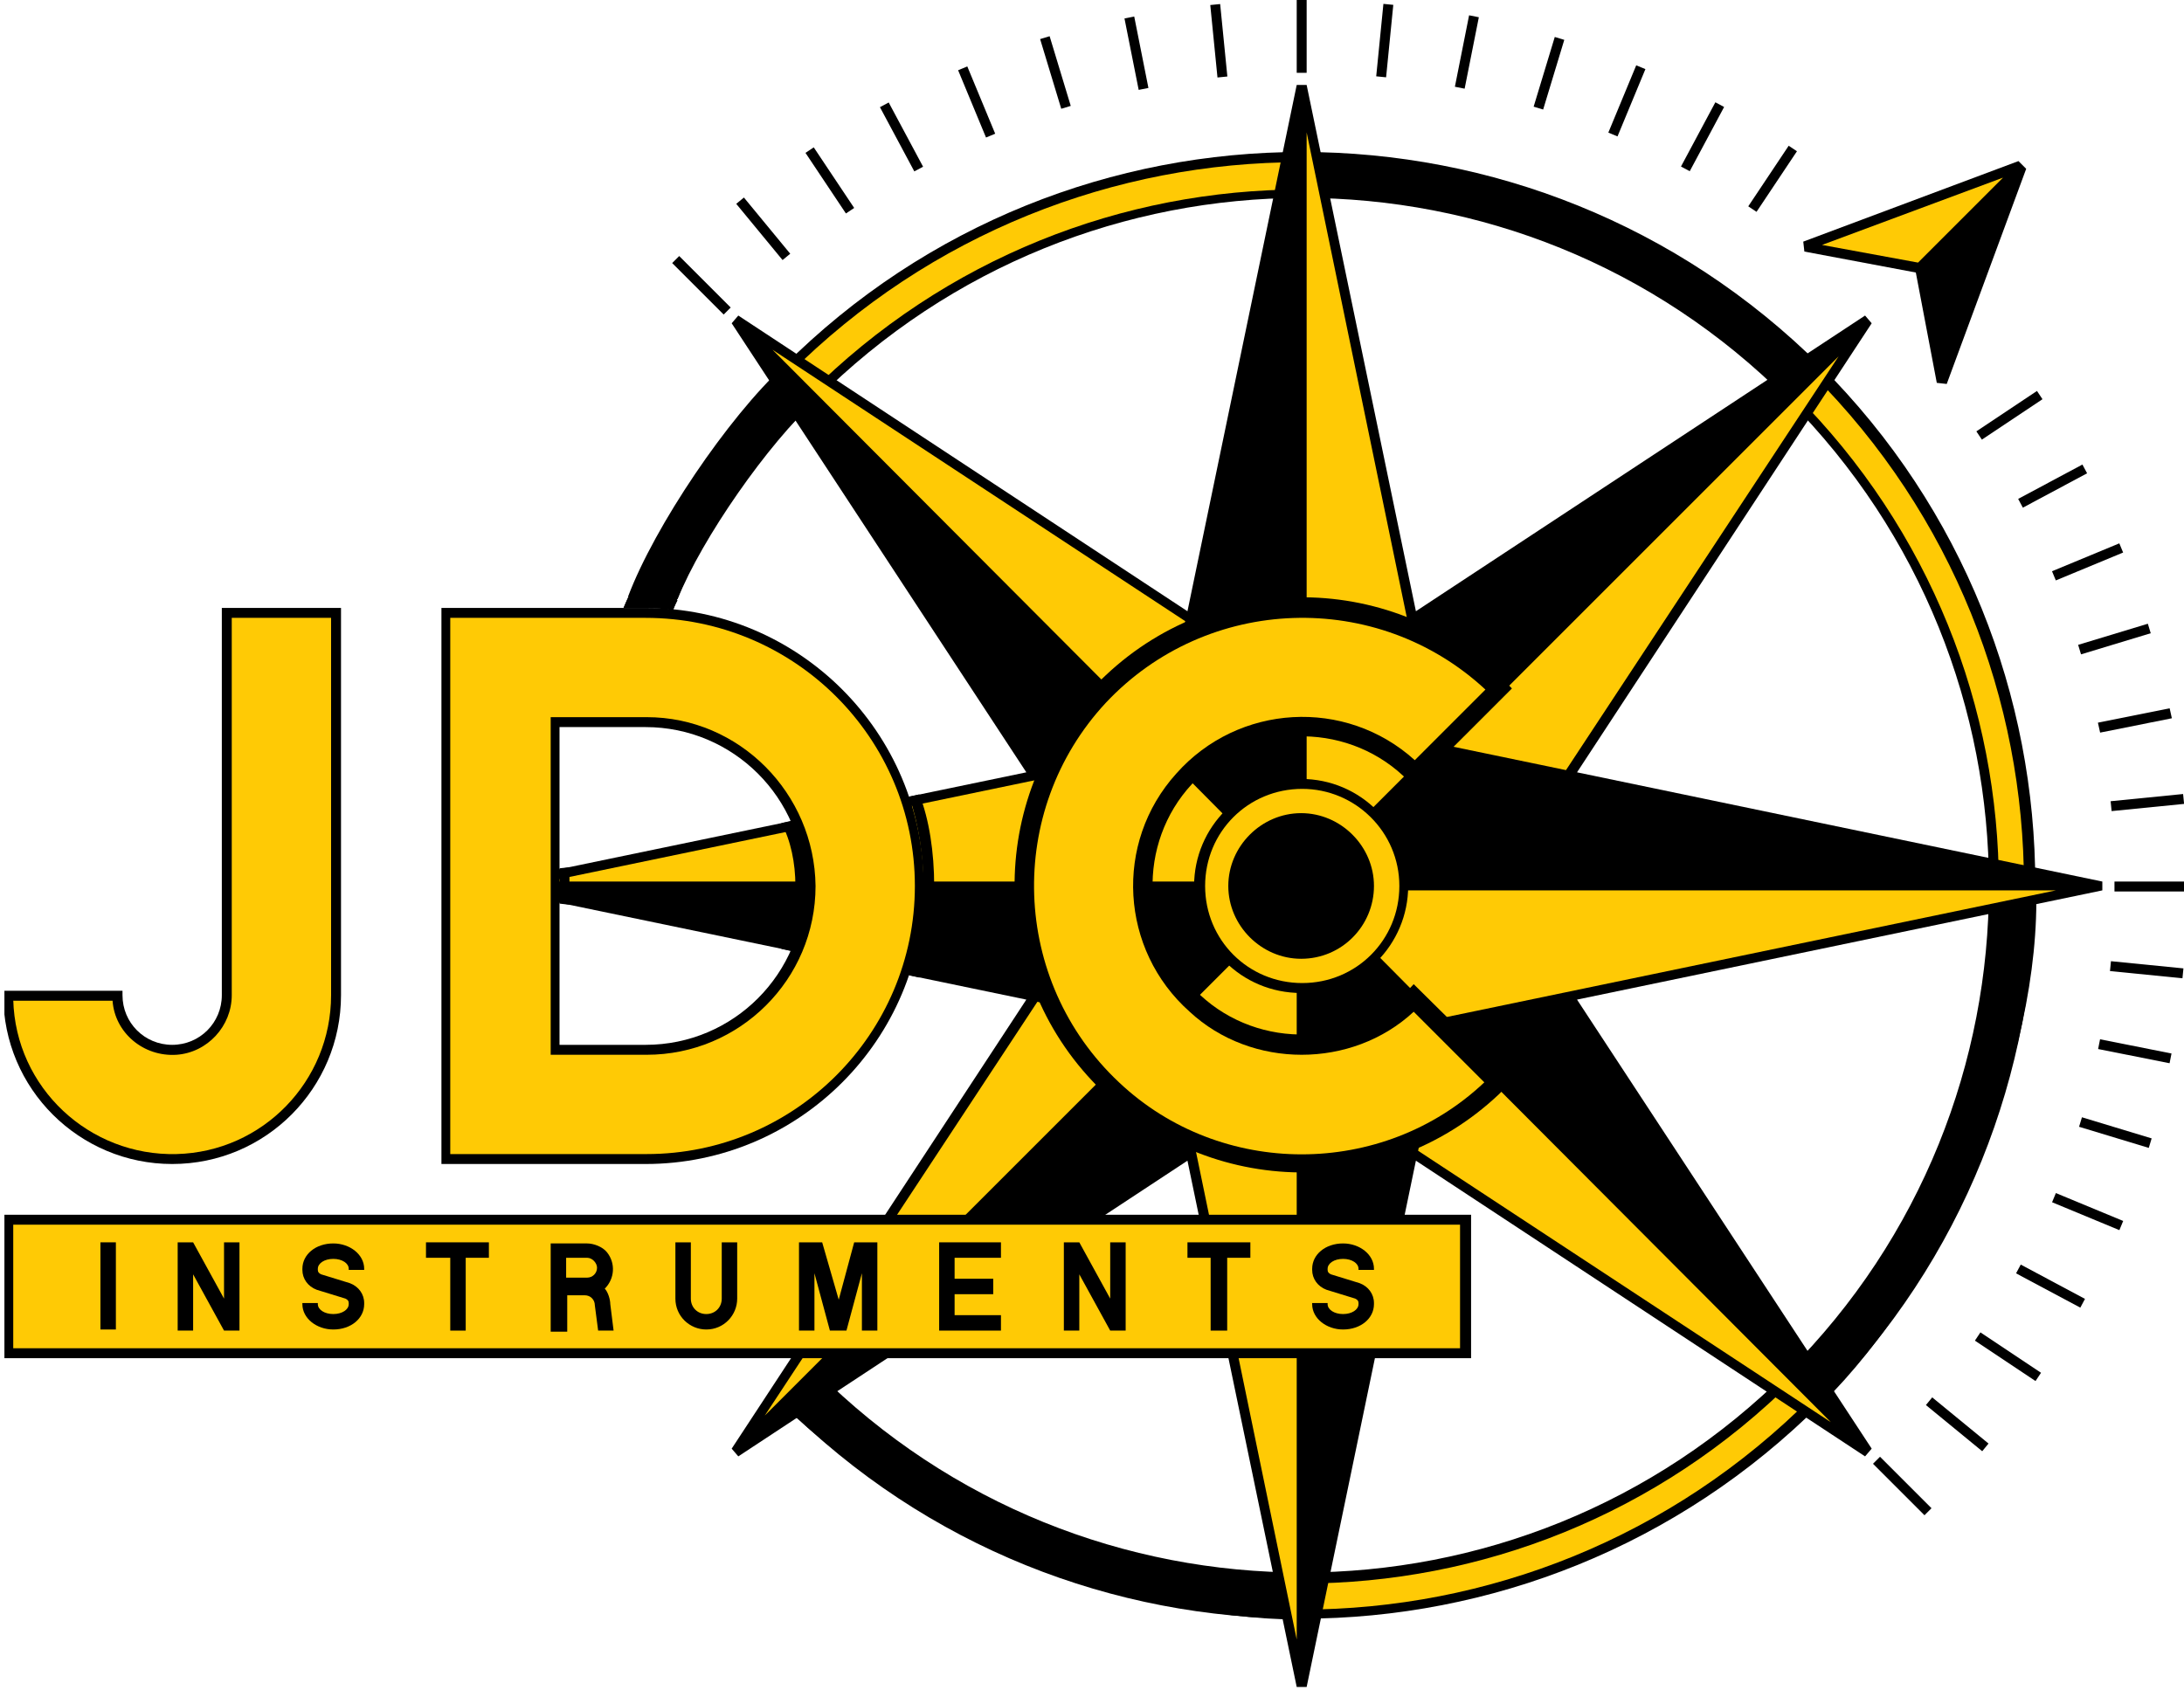 <?xml version="1.0" encoding="utf-8"?>
<!-- Generator: Adobe Illustrator 22.1.0, SVG Export Plug-In . SVG Version: 6.00 Build 0)  -->
<svg version="1.1" id="Layer_1" xmlns="http://www.w3.org/2000/svg" xmlns:xlink="http://www.w3.org/1999/xlink" x="0px" y="0px"
	 viewBox="0 0 197.9 153.2" preserveAspectRatio="xMinYMid meet" style="enable-background:new 0 0 197.9 153.2;" xml:space="preserve">
<style type="text/css">
	.st0{fill:#FFCA05;}
	.st1{clip-path:url(#SVGID_2_);}
	.st2{clip-path:url(#SVGID_2_);fill:#FFCA05;}
	.st3{clip-path:url(#SVGID_4_);}
	.st4{clip-path:url(#SVGID_4_);fill:#FFCA05;}
	.st5{clip-path:url(#SVGID_6_);}
</style>
<rect x="172" y="131.4" transform="matrix(0.707 -0.707 0.707 0.707 -44.786 161.374)" width="0.9" height="6.6"/>
<rect x="177" y="125.8" transform="matrix(0.634 -0.773 0.773 0.634 -34.947 184.412)" width="0.9" height="6.6"/>
<rect x="181.5" y="119.8" transform="matrix(0.555 -0.832 0.832 0.555 -21.452 206.028)" width="0.9" height="6.6"/>
<rect x="185.4" y="113.3" transform="matrix(0.471 -0.882 0.882 0.471 -4.571 225.569)" width="0.9" height="6.6"/>
<rect x="188.6" y="106.5" transform="matrix(0.383 -0.924 0.924 0.383 15.306 242.443)" width="0.9" height="6.6"/>
<rect x="191.2" y="99.4" transform="matrix(0.29 -0.957 0.957 0.29 37.818 256.279)" width="0.9" height="6.6"/>
<rect x="193" y="92" transform="matrix(0.195 -0.981 0.981 0.195 62.231 266.473)" width="0.9" height="6.6"/>
<rect x="194.1" y="84.5" transform="matrix(9.880177e-02 -0.995 0.995 9.880177e-02 87.938 272.795)" width="0.9" height="6.6"/>
<rect x="191.6" y="79.9" width="6.6" height="0.9"/>
<rect x="182.6" y="43.6" transform="matrix(0.882 -0.472 0.472 0.882 1.241 92.951)" width="6.6" height="0.9"/>
<rect x="178.7" y="37.1" transform="matrix(0.832 -0.555 0.555 0.832 9.817 107.408)" width="6.6" height="0.9"/>
<rect x="191.3" y="72.3" transform="matrix(0.995 -9.883609e-02 9.883609e-02 0.995 -6.238 19.588)" width="6.6" height="0.9"/>
<rect x="188.3" y="57.5" transform="matrix(0.957 -0.29 0.29 0.957 -8.57 58.026)" width="6.6" height="0.9"/>
<polygon points="190.3,66.4 190.1,65.5 196.6,64.2 196.8,65.1 "/>
<rect x="185.8" y="50.4" transform="matrix(0.924 -0.383 0.383 0.924 -5.042 76.367)" width="6.6" height="0.9"/>
<rect x="157.4" y="15.8" transform="matrix(0.555 -0.832 0.832 0.555 57.914 140.888)" width="6.6" height="0.9"/>
<rect x="129.7" y="4.3" transform="matrix(0.195 -0.981 0.981 0.195 102.323 134.259)" width="6.6" height="0.9"/>
<rect x="150.9" y="12" transform="matrix(0.472 -0.882 0.882 0.472 70.511 142.523)" width="6.6" height="0.9"/>
<rect x="144.1" y="8.7" transform="matrix(0.383 -0.924 0.924 0.383 82.508 141.835)" width="6.6" height="0.9"/>
<rect x="137" y="6.2" transform="matrix(0.29 -0.957 0.957 0.29 93.306 138.978)" width="6.6" height="0.9"/>
<rect x="63.1" y="22.6" transform="matrix(0.707 -0.707 0.707 0.707 0.319 52.476)" width="0.9" height="6.6"/>
<rect x="68.7" y="17.5" transform="matrix(0.772 -0.636 0.636 0.772 2.547 48.658)" width="0.9" height="6.6"/>
<rect x="74.7" y="13" transform="matrix(0.832 -0.555 0.555 0.832 3.623 44.499)" width="0.9" height="6.6"/>
<rect x="81.2" y="9.1" transform="matrix(0.882 -0.472 0.472 0.882 3.821 40.013)" width="0.9" height="6.6"/>
<rect x="88" y="5.9" transform="matrix(0.924 -0.383 0.383 0.924 3.247 34.618)" width="0.9" height="6.6"/>
<rect x="95.2" y="3.3" transform="matrix(0.957 -0.29 0.29 0.957 2.186 27.993)" width="0.9" height="6.6"/>
<rect x="102.5" y="1.5" transform="matrix(0.981 -0.195 0.195 0.981 1.048 20.189)" width="0.9" height="6.6"/>
<rect x="122.2" y="3.2" transform="matrix(9.881723e-02 -0.995 0.995 9.881723e-02 109.444 128.191)" width="6.6" height="0.9"/>
<rect x="110" y="0.4" transform="matrix(0.995 -9.883439e-02 9.883439e-02 0.995 0.178 10.93)" width="0.9" height="6.6"/>
<rect x="117.5" y="0" width="0.9" height="6.6"/>
<polygon points="163.5,22.8 173.6,24.7 175.5,34.7 176.4,34.8 183.6,15.3 182.9,14.6 163.4,21.9 "/>
<polygon class="st0" points="173.8,23.8 181.5,16.1 165.1,22.2 "/>
<g>
	<defs>
		<rect id="SVGID_1_" x="0.4" y="0" width="197.9" height="153.2"/>
	</defs>
	<clipPath id="SVGID_2_">
		<use xlink:href="#SVGID_1_"  style="overflow:visible;"/>
	</clipPath>
	<path class="st1" d="M71,127.3l3-3c24.3,24.3,63.7,24.3,88,0s24.3-63.7,0-88.1s-63.7-24.3-88,0c-4.4,4-10.4,12.6-12.6,18.1
		c-0.7-0.1-2.1-0.2-2.8-0.2h-1.7c2.4-6.4,9.1-16.3,14.1-20.9c25.9-25.9,68-25.9,94,0c25.9,25.9,25.9,68,0,94
		C139,153.2,96.9,153.2,71,127.3"/>
	<path class="st2" d="M71.6,126.7l1.7-1.7c24.7,24.7,64.6,24.7,89.3,0c24.7-24.7,24.7-64.6,0-89.3C137.9,11,98,11,73.3,35.7
		c-4.5,4.1-10.6,13-12.9,18.6c-0.5,0-1.4-0.1-1.9-0.1h-0.8c2.4-6.2,8.9-15.8,13.8-20.3c25.6-25.6,67.1-25.6,92.7,0
		c25.6,25.6,25.6,67.1,0,92.7C138.7,152.3,97.2,152.3,71.6,126.7"/>
	<path class="st1" d="M58.6,55.1h-2.1c2.8-6.7,9.3-16.6,14.5-21.8l3,3c-4.8,4-10.9,12.9-13,19C60.4,55.2,59.2,55.1,58.6,55.1"/>
	<path class="st1" d="M118,18v-4.2c17.4,0.4,35.4,8,47,19.5l-3,3C151.6,24.8,134.2,17,118,18"/>
	<path class="st1" d="M162,124.3l3,3c11.4-11.2,20-31.5,19.5-47h-4.2C181.1,94.7,173.5,114.5,162,124.3"/>
	<path class="st1" d="M73.9,124.3l-3,3c11.8,11.5,30.8,19.4,47,19.5v-4.2C102.9,143.4,83.5,135.3,73.9,124.3"/>
</g>
<polygon points="118.4,7.7 117.5,7.7 107.6,55.4 66.9,28.6 66.3,29.3 93,70 45.3,79.9 45.3,80.7 93,90.6 66.3,131.3 66.9,132 
	107.6,105.2 117.5,152.9 118.4,152.9 128.3,105.2 169,132 169.6,131.3 142.9,90.6 190.5,80.7 190.5,79.9 142.9,70 169.6,29.3 
	169,28.6 128.3,55.4 "/>
<polygon class="st0" points="105.2,67 70,31.7 107.4,56.3 "/>
<polygon class="st0" points="49.6,79.9 116.9,79.9 105.4,68.3 "/>
<polygon class="st0" points="104.6,93 69.3,128.3 94,90.8 "/>
<polygon class="st0" points="117.5,148.6 106,92.9 117.5,81.4 "/>
<polygon class="st0" points="128.5,104.3 130.7,93.6 165.9,128.9 "/>
<polygon class="st0" points="119,80.7 186.3,80.7 130.5,92.3 "/>
<polygon class="st0" points="131.3,67.6 166.6,32.3 141.9,69.8 "/>
<polygon class="st0" points="118.4,79.2 129.9,67.7 118.4,12 "/>
<g>
	<defs>
		<rect id="SVGID_3_" x="0.4" y="0" width="197.9" height="153.2"/>
	</defs>
	<clipPath id="SVGID_4_">
		<use xlink:href="#SVGID_3_"  style="overflow:visible;"/>
	</clipPath>
	<path class="st3" d="M127.6,80.3c0-5.3-4.3-9.7-9.7-9.7c-5.3,0-9.7,4.3-9.7,9.7s4.3,9.7,9.7,9.7C123.3,90,127.6,85.6,127.6,80.3"/>
	<path class="st4" d="M126.8,80.3L126.8,80.3c0,4.9-3.9,8.8-8.8,8.8c-4.9,0-8.8-3.9-8.8-8.8c0-4.9,3.9-8.8,8.8-8.8
		C122.8,71.5,126.8,75.4,126.8,80.3 M124.5,80.3c0-3.6-3-6.6-6.6-6.6c-3.6,0-6.6,3-6.6,6.6c0,3.6,3,6.6,6.6,6.6
		C121.6,86.9,124.5,83.9,124.5,80.3"/>
	<path class="st3" d="M128.1,89.2c-0.3,0.3-0.9,1-1.2,1.2c-5.6,4.9-14.2,4.4-19.1-1.2c-4.9-5.6-4.4-14.2,1.2-19.1s14.2-4.4,19.1,1.2
		l8.9-8.9c-9.8-10.5-26.3-11.1-36.8-1.2c-10.5,9.8-11.1,26.3-1.2,36.8c9.8,10.5,26.3,11.1,36.8,1.2c0.3-0.3,0.9-0.9,1.2-1.2
		L128.1,89.2z"/>
	<path class="st3" d="M30.9,90.2L30.9,90.2c0,8.4-6.8,15.3-15.3,15.3c-8.4,0-15.3-6.8-15.3-15.3v-0.4h10.8v0.4c0,2.5,2,4.5,4.5,4.5
		c2.5,0,4.5-2,4.5-4.5V55.1h10.8V90.2z"/>
	<path class="st3" d="M135.8,98.1l-7.6-7.6c-5.6,5.6-14.7,5.6-20.4,0c-5.6-5.6-5.6-14.8,0-20.4c5.6-5.6,14.8-5.6,20.4,0l7.6-7.6
		c-9.8-9.8-25.8-9.8-35.6,0c-9.8,9.8-9.8,25.8,0,35.6C110,107.9,125.9,107.9,135.8,98.1"/>
	<path class="st3" d="M58.5,55.1L58.5,55.1c13.9,0,25.2,11.3,25.2,25.2c0,13.9-11.3,25.2-25.2,25.2H40V55.1H58.5z M50.7,65.9v28.8
		h7.8c8,0,14.4-6.5,14.4-14.4c0-8-6.5-14.4-14.4-14.4H50.7z"/>
	<path class="st4" d="M1.2,90.6c0.2,8,6.9,14.2,14.8,14c7.8-0.2,14-6.6,14-14.4V56h-9v34.2c0,2.8-2.2,5.2-5,5.4
		c-3,0.2-5.6-2-5.8-4.9H1.2z"/>
	<path class="st4" d="M40.8,104.6V56h17.7C72,56,82.9,66.9,82.9,80.3c0,13.4-10.9,24.3-24.3,24.3H40.8z M58.6,95.6
		c8.4,0,15.3-6.8,15.3-15.3C73.8,71.9,67,65,58.6,65h-8.7v30.6H58.6z"/>
	<path class="st4" d="M134.5,98.1l-6.4-6.4c-5.6,5.2-14.7,5.2-20.3,0c-6.3-5.6-6.9-15.3-1.2-21.6c5.6-6.3,15.3-6.9,21.6-1.2l6.4-6.4
		c-9.8-9.1-25.2-8.6-34.4,1.2c-9.1,9.8-8.6,25.2,1.2,34.4C110.6,106.8,125.3,106.8,134.5,98.1"/>
</g>
<rect x="0.4" y="110.1" width="132.9" height="13"/>
<rect x="1.2" y="111" class="st0" width="131.1" height="11.2"/>
<rect x="9.1" y="112.6" width="1.4" height="7.9"/>
<polygon points="20.3,117.7 17.5,112.6 16.1,112.6 16.1,120.6 17.5,120.6 17.5,115.5 20.3,120.6 21.7,120.6 21.7,112.6 20.3,112.6 
	"/>
<g>
	<defs>
		<rect id="SVGID_5_" x="0.4" y="0" width="197.9" height="153.2"/>
	</defs>
	<clipPath id="SVGID_6_">
		<use xlink:href="#SVGID_5_"  style="overflow:visible;"/>
	</clipPath>
	<path class="st5" d="M33,115c0-1.3-1.3-2.3-2.8-2.3c-1.6,0-2.8,1-2.8,2.3v0.1c0,0.8,0.5,1.5,1.3,1.8l2.6,0.8
		c0.2,0.1,0.3,0.2,0.3,0.4v0.1c0,0.5-0.6,0.9-1.4,0.9c-0.8,0-1.4-0.4-1.4-0.9v-0.1h-1.4v0.1c0,1.3,1.3,2.3,2.8,2.3
		c1.6,0,2.8-1,2.8-2.3v-0.1c0-0.8-0.5-1.5-1.3-1.8l-2.6-0.8c-0.2-0.1-0.3-0.2-0.3-0.4V115c0-0.5,0.6-0.9,1.4-0.9
		c0.8,0,1.4,0.4,1.4,0.9v0.1H33"/>
	<polygon class="st5" points="44.3,112.6 44.3,114 42.2,114 42.2,120.6 40.8,120.6 40.8,114 38.6,114 38.6,112.6 	"/>
	<path class="st5" d="M62.6,112.6h-1.4v5.1c0,1.6,1.3,2.8,2.8,2.8c1.6,0,2.8-1.3,2.8-2.8v-5.1h-1.4v5.1c0,0.8-0.6,1.4-1.4,1.4
		c-0.8,0-1.4-0.6-1.4-1.4V112.6z"/>
	<polygon class="st5" points="74.5,112.6 72.4,112.6 72.4,120.6 73.8,120.6 73.8,115.4 75.2,120.6 76.7,120.6 78.1,115.4 
		78.1,120.6 79.5,120.6 79.5,112.6 77.4,112.6 76,117.8 	"/>
	<polygon class="st5" points="90.7,112.6 85.1,112.6 85.1,120.6 90.7,120.6 90.7,119.2 86.5,119.2 86.5,117.3 90,117.3 90,115.9 
		86.5,115.9 86.5,114 90.7,114 	"/>
	<polygon class="st5" points="97.8,112.6 96.4,112.6 96.4,120.6 97.8,120.6 97.8,115.5 100.6,120.6 102,120.6 102,112.6 
		100.6,112.6 100.6,117.7 	"/>
	<polygon class="st5" points="113.3,112.6 107.6,112.6 107.6,114 109.7,114 109.7,120.6 111.2,120.6 111.2,114 113.3,114 	"/>
	<path class="st5" d="M124.5,115c0-1.3-1.3-2.3-2.8-2.3c-1.6,0-2.8,1-2.8,2.3v0.1c0,0.8,0.5,1.5,1.3,1.8l2.6,0.8
		c0.2,0.1,0.3,0.2,0.3,0.4v0.1c0,0.5-0.6,0.9-1.4,0.9c-0.8,0-1.4-0.4-1.4-0.9v-0.1h-1.4v0.1c0,1.3,1.3,2.3,2.8,2.3
		c1.6,0,2.8-1,2.8-2.3v-0.1c0-0.8-0.5-1.5-1.3-1.8l-2.6-0.8c-0.2-0.1-0.3-0.2-0.3-0.4V115c0-0.5,0.6-0.9,1.4-0.9
		c0.8,0,1.4,0.4,1.4,0.9v0.1h1.4V115z"/>
	<path class="st5" d="M49.9,120.6v-7.9h3.3c0.6,0,1.4,0.3,1.8,0.8c0.8,1,0.7,2.4-0.2,3.3c0.3,0.3,0.5,1,0.5,1.4l0.3,2.4h-1.4
		l-0.3-2.3c0-0.5-0.4-0.9-0.9-0.9h-1.6v3.3H49.9z M53.2,114h-1.9v1.8h1.9c0.5,0,0.9-0.4,0.9-0.9C54.1,114.5,53.7,114,53.2,114"/>
	<path class="st5" d="M83.3,72l-0.9,0.2c1.7,5.2,1.7,11.2,0,16.2l0.9,0.2C85.1,84.1,85.1,76.5,83.3,72"/>
	<polygon class="st5" points="51.6,78.6 50.7,78.7 50.7,81.9 51.6,82 	"/>
	<path class="st5" d="M58.6,54.2h-1.7c-0.1,0.2-0.3,0.7-0.4,0.9h2.1c0.6,0,1.8,0,2.4,0.1c0.1-0.2,0.3-0.6,0.4-0.8
		C60.6,54.3,59.3,54.2,58.6,54.2"/>
	<path class="st5" d="M71.7,74.4l-0.9,0.2c1.7,3.1,1.7,8.3,0,11.4l0.9,0.2C73.4,83,73.4,77.6,71.7,74.4"/>
</g>
</svg>
